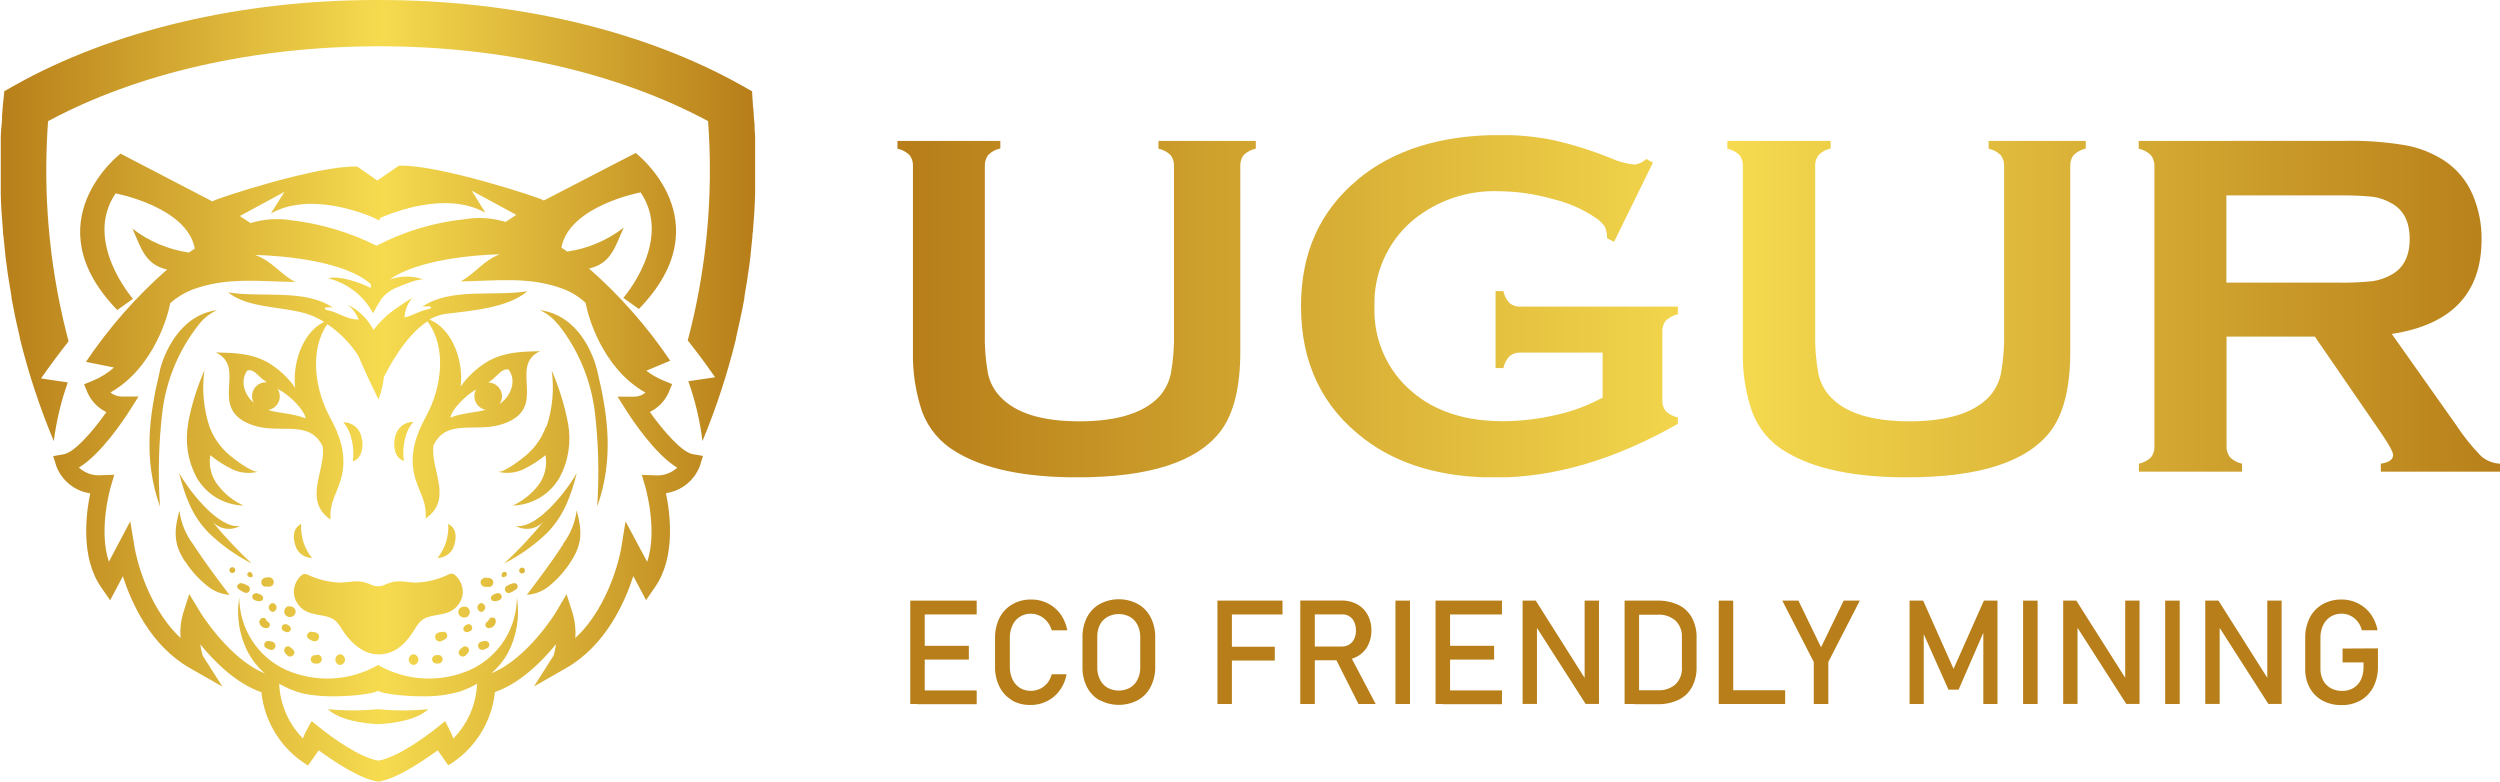 <svg xmlns="http://www.w3.org/2000/svg" xmlns:xlink="http://www.w3.org/1999/xlink" viewBox="0 0 392.22 122.64"><defs><style>.cls-1{fill:none;}.cls-2{clip-path:url(#clip-path);}.cls-3{fill:url(#Gradiente_sem_nome_2);}.cls-4{fill:#b77e19;}.cls-5{clip-path:url(#clip-path-2);}.cls-6{fill:url(#Gradiente_sem_nome_2-2);}</style><clipPath id="clip-path" transform="translate(0 0)"><path class="cls-1" d="M59.32,111.26h0a39.91,39.91,0,0,1-7.88,0c1.73,1.68,5.45,2.25,7.88,2.35h0c2.42-.1,6.14-.67,7.87-2.35a39.82,39.82,0,0,1-7.87,0Zm-9.54-8.48-.37,0a.68.68,0,0,0-.66.66.69.69,0,0,0,.66.67l.37,0a.71.71,0,0,0,.71-.71.74.74,0,0,0-.65-.71h-.06m18,.7a.71.71,0,0,0,.71.71l.37,0a.67.67,0,0,0,0-1.33l-.37,0h-.06a.75.75,0,0,0-.65.71m-14.41.85a.85.85,0,0,0,0-1.69.85.85,0,0,0,0,1.69m11.51,0a.85.85,0,0,0,0-1.69.85.85,0,0,0,0,1.69m-20.15-2.69a.62.62,0,0,0,0,.8,2.07,2.07,0,0,0,.49.49c.53.32,1.24-.34.88-.88a2.91,2.91,0,0,0-.64-.57.46.46,0,0,0-.28-.08.67.67,0,0,0-.5.24m28-.16a2.65,2.65,0,0,0-.63.57c-.37.54.34,1.2.87.88a2.07,2.07,0,0,0,.49-.49.62.62,0,0,0,.05-.8.65.65,0,0,0-.5-.24.46.46,0,0,0-.28.08m-31.18-.57a.61.61,0,0,0,.25.76l.48.22a.67.67,0,0,0,.94-.32.66.66,0,0,0-.43-.89l-.53-.12h-.15a.6.6,0,0,0-.56.36M76,100.56l-.53.12a.66.66,0,1,0,.51,1.21l.49-.22a.6.6,0,0,0-.32-1.12H76m-27.82-1a.63.63,0,0,0,.28.69,4.63,4.63,0,0,0,.7.36.72.72,0,0,0,.88-.5.73.73,0,0,0-.5-.88,4,4,0,0,0-.78-.11h0a.62.62,0,0,0-.54.45m21.35-.44a4.07,4.07,0,0,0-.78.11.73.73,0,0,0-.5.88.72.72,0,0,0,.88.5,4.3,4.3,0,0,0,.71-.36.61.61,0,0,0,.27-.69.62.62,0,0,0-.54-.45h0M44.27,98.2a.57.57,0,0,0,.2.78c.26.12.5.28.8.17a.52.52,0,0,0,.36-.63,1,1,0,0,0-.58-.53.78.78,0,0,0-.3-.07.54.54,0,0,0-.48.28m29-.21a.91.91,0,0,0-.57.53.51.51,0,0,0,.36.63c.29.11.53-.05.79-.17A.58.58,0,0,0,74,98.2a.56.56,0,0,0-.49-.28.82.82,0,0,0-.3.07m3.07-.47h0m-35.62-.1a1.11,1.11,0,0,0,1.09,1.13.52.52,0,0,0,.26-1c.06,0,0-.06-.06-.06a.55.55,0,0,1-.08-.06c-.06,0-.11-.08-.06,0l0,0h0a.69.69,0,0,0,0-.1.49.49,0,0,0-.51-.39.52.52,0,0,0-.56.54m35.84-.15s0,.1,0,.1,0,0,0,0,0,0,0,0,0,0,0,0l-.09.06s-.12.09-.06.06a.53.53,0,0,0,.26,1,1.12,1.12,0,0,0,1.1-1.13.53.53,0,0,0-.57-.54.49.49,0,0,0-.51.39M45.27,95.1h-.06a.88.88,0,0,0,0,1.68l.06,0A.9.9,0,0,0,46.39,96a.88.88,0,0,0-.91-.87l-.21,0M71.9,96a.9.9,0,0,0,1.12.86l.07,0a.88.88,0,0,0,0-1.68H73l-.2,0a.88.88,0,0,0-.92.87M42.78,96a.7.7,0,0,0,0-1.39.7.7,0,0,0,0,1.39m32.73,0a.7.7,0,0,0,0-1.39.7.7,0,0,0,0,1.39M39.59,93.47a.57.57,0,0,0,.4.7,1.76,1.76,0,0,0,.82.14.5.5,0,0,0,.44-.3.5.5,0,0,0-.1-.52,1.75,1.75,0,0,0-.42-.29l-.44-.13-.14,0a.59.59,0,0,0-.56.42M78,93.07l-.44.13a1.69,1.69,0,0,0-.41.29.46.46,0,0,0-.1.52.49.49,0,0,0,.44.3,1.74,1.74,0,0,0,.81-.14.57.57,0,0,0-.15-1.12l-.15,0M37.24,91.79a.52.52,0,0,0,.21.64,3.86,3.86,0,0,0,1,.57.6.6,0,0,0,.72-.35.63.63,0,0,0-.25-.76,4.94,4.94,0,0,0-1-.4l-.13,0a.54.54,0,0,0-.48.32m43.2-.3a4.67,4.67,0,0,0-1,.4.61.61,0,0,0-.25.76.58.58,0,0,0,.71.35,3.86,3.86,0,0,0,1-.57.51.51,0,0,0,.21-.64.53.53,0,0,0-.47-.32l-.14,0m-39.06-.82a.69.69,0,0,0-.52.68.7.7,0,0,0,.52.68l.48,0a.9.9,0,0,0,.79-.22A.76.76,0,0,0,42,90.59a4.76,4.76,0,0,0-.66.08m34.27.18a.7.7,0,0,0,0,1,.89.89,0,0,0,.79.22l.48,0a.71.71,0,0,0,.52-.68.7.7,0,0,0-.52-.68,4.76,4.76,0,0,0-.66-.08.71.71,0,0,0-.61.26m-5.35-.71a12.57,12.57,0,0,1-5,1.22c-1.43,0-2.56-.44-4,0a6,6,0,0,0-.85.32,2.57,2.57,0,0,1-2.23,0,6,6,0,0,0-.85-.32c-1.42-.44-2.56,0-4,0a12.62,12.62,0,0,1-5-1.22,1.1,1.1,0,0,0-.66-.12,1,1,0,0,0-.45.26,3.57,3.57,0,0,0-.88,1.29,3.29,3.29,0,0,0-.19,1.81A3.58,3.58,0,0,0,48.23,96c1.45.64,3.35.4,4.49,1.47a6.88,6.88,0,0,1,1,1.37c.85,1.33,2.89,3.83,5.64,3.83,3.11,0,4.78-2.5,5.63-3.83a6.54,6.54,0,0,1,1-1.37c1.13-1.07,3-.83,4.48-1.47a3.6,3.6,0,0,0,2.09-2.59,3.39,3.39,0,0,0-.2-1.81,3.45,3.45,0,0,0-.88-1.29A1,1,0,0,0,71,90h-.15a1.42,1.42,0,0,0-.52.13m-31.42-.28a.39.39,0,0,0,.17.65l.26.07a.25.25,0,0,0,.3-.3c0-.08,0-.16-.08-.24a.41.41,0,0,0-.38-.29.4.4,0,0,0-.27.11M78.76,90c0,.08-.05.16-.07.24a.24.24,0,0,0,.29.3l.26-.07a.39.39,0,0,0,.17-.65.38.38,0,0,0-.26-.11.41.41,0,0,0-.39.29M36,89.51a.46.46,0,0,0,.91,0,.46.46,0,1,0-.91,0m45.44,0a.46.46,0,1,0,.46-.46.47.47,0,0,0-.46.46m-18-3.34.08,0,.08-.13s0,0,0,0-.07.06-.12.19M46.49,86a2.79,2.79,0,0,0,2.45,1.54,7.78,7.78,0,0,1-1.69-5.36c-.15.14-1.92.84-.76,3.82m22.15,1.54A2.81,2.81,0,0,0,71.09,86c1.16-3-.61-3.68-.77-3.82a7.77,7.77,0,0,1-1.68,5.36M29,88a16.12,16.12,0,0,0,3.48,3.89A6.28,6.28,0,0,0,36,93.33c-1.3-1.72-3.95-5.2-5.7-7.94a11.21,11.21,0,0,1-2.16-5.28c-.79,3-1,5.1.85,7.93m59.36-2.65c-1.75,2.74-4.4,6.22-5.7,7.94a6.22,6.22,0,0,0,3.52-1.4A16.16,16.16,0,0,0,89.63,88c1.82-2.83,1.64-4.89.85-7.93a11.21,11.21,0,0,1-2.16,5.28M27.88,79h0a.2.2,0,0,0,0-.08Zm4.89,4.62a27.92,27.92,0,0,0,6.71,4.78,68.35,68.35,0,0,1-6.22-6.63,3.56,3.56,0,0,0,4.4.75c-3.5.49-8.25-5.94-9.56-8.3.91,3.53,2,6.71,4.67,9.4m48.16-1.1a3.55,3.55,0,0,0,4.39-.75,66,66,0,0,1-6.22,6.63,27.78,27.78,0,0,0,6.72-4.78c2.65-2.69,3.76-5.87,4.67-9.4-1.31,2.36-6.06,8.79-9.56,8.3M55.35,72.37c1.44-.42,1.77-2.37,1.36-3.81a2.88,2.88,0,0,0-2.86-2.32c1.46,1.58,1.78,4.52,1.5,6.13M62,68.5c-.4,1.45-.07,3.39,1.37,3.82-.28-1.61,0-4.56,1.5-6.14A2.9,2.9,0,0,0,62,68.5M29.53,66.43a13,13,0,0,0,1.3,8.46,8.78,8.78,0,0,0,7.39,4.43,10.53,10.53,0,0,1-4-3.16A5.94,5.94,0,0,1,33,71.41a16.79,16.79,0,0,0,3.47,2.22,5.94,5.94,0,0,0,4.08.36c-.92.29-4-2.11-4.63-2.66a10.7,10.7,0,0,1-3.06-4.41,19.64,19.64,0,0,1-.79-8.81,38.84,38.84,0,0,0-2.57,8.32m56.16.49a10.68,10.68,0,0,1-3,4.41c-.65.55-3.72,3-4.64,2.66a6,6,0,0,0,4.09-.36,17.06,17.06,0,0,0,3.47-2.22,6,6,0,0,1-1.15,4.75,10.68,10.68,0,0,1-4,3.16,8.76,8.76,0,0,0,7.38-4.43,13,13,0,0,0,1.31-8.46,39.41,39.41,0,0,0-2.57-8.32,19.5,19.5,0,0,1-.8,8.81M25.1,58.12c-1.76,7.3-2.6,14,0,21.36a81.13,81.13,0,0,1,.37-14.87,27.54,27.54,0,0,1,5.72-13.69,7.71,7.71,0,0,1,2.87-2.27c-6,.81-8.36,7-9,9.47m62.54-7.2a27.54,27.54,0,0,1,5.72,13.69,80.25,80.25,0,0,1,.37,14.87c2.6-7.35,1.76-14.06,0-21.36-.6-2.48-2.92-8.66-9-9.47a7.71,7.71,0,0,1,2.87,2.27M74.31,61.34a4,4,0,0,1,.41-.24,2,2,0,0,0-.3,1.06,2.18,2.18,0,0,0,1.8,2.14c-1.8.46-3.81.5-5.55,1.22.2-1.37,2.5-3.5,3.64-4.18m-32.38,3A2.17,2.17,0,0,0,43.55,61l.78.46c1.13.69,3.43,2.81,3.62,4.19-1.89-.8-4.09-.78-6-1.36m-3.09-6.19c1-.18,1.57.8,2.36,1.41a7,7,0,0,0,.65.46l-.16,0a2.18,2.18,0,0,0-2.17,2.18,2.12,2.12,0,0,0,.28,1.06c-1.5-1.29-2.21-3.51-1-5.09m38.59,1.26c.78-.6,1.4-1.6,2.36-1.41,1.36,1.72.38,4.22-1.41,5.43a2.14,2.14,0,0,0,.4-1.25A2.19,2.19,0,0,0,76.6,60h0c.28-.19.58-.38.86-.6M66.36,48.1c1.52-.17,1.42.15,1,.37-1.4.22-2.5,1-3.89,1.35a5,5,0,0,1,1.21-3.08,34.49,34.49,0,0,0-3.68,2.5,16.85,16.85,0,0,0-2.41,2.53,8.86,8.86,0,0,0-4-3.94,5.46,5.46,0,0,1,1.67,2.3c-2,0-3.3-1.23-5.07-1.5-.37-.23-.47-.56,1.05-.37-4.48-3-11.2-1.52-16.43-2.39C39,48.52,44.91,48,48.7,49.43a13.05,13.05,0,0,1,2.15,1.07c-3.62,1.75-5,7-4.53,10.34a14.14,14.14,0,0,0-4.33-4c-2.63-1.41-5-1.47-8.13-1.55,5.08,2.42-1.48,8.85,5.72,11.39,4.34,1.53,9-1,11.06,3.4.46,3.84-3.16,8.37,1.21,11.44-.18-3,1.2-4.22,1.8-7,.71-3.25-.33-6.24-1.85-9-2.43-4.44-3.27-10.6-.45-14.66a17.18,17.18,0,0,1,4.9,5c.3.8.71,1.61.94,2.17.67,1.56,1.46,3.08,2.2,4.63a14.83,14.83,0,0,0,.85-3.55c.51-.93,3.12-6.29,6.82-8.69,3.07,4.06,2.26,10.39-.23,14.93-1.53,2.78-2.57,5.76-1.86,9,.61,2.77,2,4,1.81,7,4.36-3.06.76-7.59,1.21-11.42C70,65.52,74.7,68,79,66.48c7.21-2.53.65-9,5.73-11.39-3.11.08-5.51.14-8.13,1.56a14.15,14.15,0,0,0-4.34,4c.5-3.49-1-8.92-4.88-10.51a6.89,6.89,0,0,1,2.5-.89c4.09-.51,9.75-.92,12.87-3.56-5.23.86-12-.6-16.43,2.38M72,108.55a16.08,16.08,0,0,0,2.84-1.27v.16a13,13,0,0,1-3.71,8.41,9,9,0,0,0-.48-1.1l-.81-1.62-1.41,1.13c-1.59,1.28-6.12,4.6-9.06,5.07-3-.47-7.48-3.79-9.07-5.07l-1.41-1.13L48,114.75a9,9,0,0,0-.48,1.1,13,13,0,0,1-3.71-8.41v-.16a16.08,16.08,0,0,0,2.84,1.27c4.09,1.35,12,.43,12.64-.18.42.38,3.61.87,6.94.87a19.42,19.42,0,0,0,5.69-.69m6.66-68.71c-2.71.94-4,3.08-6.32,4.31,5.71-.08,10.78-.84,16.18,1.21a10.67,10.67,0,0,1,3.42,2.14l.26,1.09c.09.39,2.15,9.11,9.15,13a2.67,2.67,0,0,1-1.76.64H96.88l1.43,2.25c.8,1.25,4.43,6.79,7.94,8.89a4.6,4.6,0,0,1-3.56,1.2l-2-.07.59,2c0,.08,1.92,6.64.26,11.65L98.14,81.8l-.7,4.3c0,.09-1.52,8.74-7.18,14a10.79,10.79,0,0,0-.37-3.74l-1-3.14L87.24,96c0,.08-4.58,7.42-10.14,9.62a11.54,11.54,0,0,0,2.56-3.14,13.87,13.87,0,0,0,1.43-8.75,12.51,12.51,0,0,1-7.23,11.32,16.05,16.05,0,0,1-14.54-.71,16.07,16.07,0,0,1-14.55.71,12.52,12.52,0,0,1-7.23-11.32A13.81,13.81,0,0,0,39,102.51a11.18,11.18,0,0,0,2.56,3.14C36,103.45,31.44,96.11,31.39,96l-1.7-2.8-1,3.14a11,11,0,0,0-.37,3.74c-5.65-5.27-7.16-13.92-7.17-14l-.71-4.3-3.36,6.35c-1.66-5,.24-11.57.27-11.65l.58-2-2,.07a4.57,4.57,0,0,1-3.55-1.2c3.5-2.1,7.14-7.64,7.93-8.89l1.43-2.25H19.09a2.69,2.69,0,0,1-1.76-.64c7-3.94,9.06-12.66,9.15-13l.22-1a11.58,11.58,0,0,1,3.46-2.13c5.4-2,10.47-1.29,16.18-1.2C44,43.07,42.73,40.93,40,40c4.3.1,14.22.94,18.18,4.59a3.24,3.24,0,0,1,0,.59c-1.61-.82-4.94-2-6.7-1.52a11,11,0,0,1,7.06,5.49,21.79,21.79,0,0,1,1.28-2.22,5.63,5.63,0,0,1,2.5-1.85c1-.38,3-1.32,4.1-1.24a8,8,0,0,0-5.27,0c4.36-3.11,13.37-3.87,17.41-3.95M74,29.91l7,3.8-1.67,1.11a14,14,0,0,0-6.4-.43,38.34,38.34,0,0,0-13.84,4.16,40.76,40.76,0,0,0-13.4-4A14.15,14.15,0,0,0,39.3,35l-1.67-1.11,7-3.79-2.13,3.39c6.09-3.42,14.47-.09,16.57.85v.08l.09,0,.41.19v-.38c2.11-.94,10.49-4.27,16.57-.86Zm11.29,1.56a.13.13,0,0,0-.05-.06C84.67,31,68.52,25.71,62.57,26L59.2,28.32l-3.14-2.18c-6-.28-22.1,5-22.68,5.42a.09.09,0,0,0,0,.07L18.9,24.1S5,34.81,18.4,48.64l2.46-1.76s-7.87-9-2.72-16.54c0,0,11.23,2.11,12.42,8.66l-.92.62a18.92,18.92,0,0,1-8.87-3.75c1.32,2.79,1.85,5.6,5.44,6.42A74.4,74.4,0,0,0,13.49,56.77l4.4.89a11.85,11.85,0,0,1-3.33,2.07l-1.37.56.57,1.37a6.27,6.27,0,0,0,2.93,3c-2.12,3-5,6.32-6.7,6.61l-1.64.29.5,1.6a6.7,6.7,0,0,0,5.31,4.24c-.67,3.21-1.56,10.09,1.74,14.78l1.38,2,2-3.77c1.35,4.21,4.34,10.86,10.47,14.38l5.15,2.94-3.1-4.87a12.62,12.62,0,0,1-.38-1.78c2.18,2.68,5.6,6.14,9.59,7.52a15.29,15.29,0,0,0,7.32,11.5L50,117.72l.12.09v0c2.17,1.55,6.23,4.36,9.22,4.83h0c3-.47,7-3.28,9.21-4.83v0s0,0,0,0l.12-.09,1.66,2.35a15.29,15.29,0,0,0,7.32-11.5c4-1.38,7.41-4.84,9.59-7.52a12.62,12.62,0,0,1-.38,1.78l-3.09,4.87,5.14-2.94C95,101.24,98,94.59,99.36,90.38l2,3.77,1.38-2c3.3-4.69,2.41-11.57,1.74-14.78a6.7,6.7,0,0,0,5.31-4.24l.5-1.6-1.64-.29c-1.66-.29-4.58-3.62-6.7-6.61a6.21,6.21,0,0,0,2.93-3l.57-1.37-1.37-.56a11.56,11.56,0,0,1-2.68-1.54l3.75-1.57A75.14,75.14,0,0,0,92.42,42.13c3.59-.82,4.12-3.62,5.44-6.42A18.92,18.92,0,0,1,89,39.47c-.31-.22-.61-.42-.92-.62,1.19-6.56,12.42-8.67,12.42-8.67,5.15,7.58-2.71,16.55-2.71,16.55l2.44,1.75C113.65,34.66,99.73,24,99.73,24ZM59.31,0h-.15C37.87,0,17.69,4.75,2.32,13.38l-1.66.94,0,.19h0L.46,16.41C.41,17,.37,17.58.32,18.16c0,.23,0,.46,0,.69L.18,20.32.12,21.45c0,.47,0,.93,0,1.39s0,.8,0,1.19c0,.86,0,1.73,0,2.58,0,1,0,2,0,3l0,.75c0,1,.07,2,.13,3v0c.06,1,.14,1.95.22,2.92,0,.26,0,.51.07.76.09,1,.19,2,.3,2.93a.52.52,0,0,0,0,.11c.11.94.24,1.87.37,2.81l.12.78c.15,1,.3,1.89.47,2.84l0,.21c.16.9.34,1.79.52,2.68.06.27.12.54.17.81.2.91.4,1.82.62,2.72l0,.11h0A108.89,108.89,0,0,0,8.44,69.2,43.61,43.61,0,0,1,10.64,60l-4.2-.63q2.2-3.15,4.32-5.82a104.41,104.41,0,0,1-3.5-26.9c0-2.54.1-5.1.28-7.64C21.63,11.43,39.92,7.29,59.31,7.26S97,11.43,111.09,19c.18,2.54.28,5.1.28,7.64a104.33,104.33,0,0,1-3.47,26.77c1.41,1.77,2.84,3.69,4.29,5.78l-4.2.62a44.25,44.25,0,0,1,2.22,9.39,109.62,109.62,0,0,0,5.27-16.12h0l0-.11c.21-.9.42-1.81.61-2.72.06-.27.12-.54.17-.81.19-.89.37-1.78.53-2.68,0-.07,0-.14,0-.21.17-1,.32-1.89.47-2.84,0-.26.08-.52.11-.78.14-.94.27-1.87.38-2.81,0,0,0-.08,0-.11.11-1,.21-2,.3-2.93,0-.25,0-.5.07-.76.08-1,.16-1.94.22-2.92v0c.06-1,.1-2,.13-3,0-.25,0-.5,0-.75,0-1,0-2,0-3,0-.85,0-1.72,0-2.58,0-.4,0-.81,0-1.21s0-.91,0-1.37-.05-.75-.07-1.13,0-1-.08-1.47l-.06-.67c0-.6-.08-1.19-.14-1.77L118,14.52h0v-.19l-1.66-.94C100.94,4.75,80.75,0,59.47,0h-.16"/></clipPath><linearGradient id="Gradiente_sem_nome_2" x1="-223.92" y1="359.73" x2="-222.92" y2="359.73" gradientTransform="matrix(118.63, 0, 0, -118.63, 26563.25, 42735.07)" gradientUnits="userSpaceOnUse"><stop offset="0" stop-color="#b77e19"/><stop offset="0.51" stop-color="#f6db4f"/><stop offset="1" stop-color="#b77e19"/></linearGradient><clipPath id="clip-path-2" transform="translate(0 0)"><path class="cls-1" d="M181.75,22.11v1.22a3.81,3.81,0,0,1,1.9,1,2.59,2.59,0,0,1,.53,1.78V52a32.27,32.27,0,0,1-.49,6.63,7.81,7.81,0,0,1-1.82,3.59q-3.65,3.87-12.5,3.88t-12.46-3.88A7.51,7.51,0,0,1,155,58.6a32.27,32.27,0,0,1-.49-6.63V26.1a2.67,2.67,0,0,1,.54-1.8,3.63,3.63,0,0,1,1.89-1V22.11H140.8v1.22a3.86,3.86,0,0,1,1.9,1,2.65,2.65,0,0,1,.53,1.78V55.16a27.62,27.62,0,0,0,1.44,9.43,12.19,12.19,0,0,0,5.32,6.3q6.57,4,19,4,17.13,0,22.6-7.37,3-4.11,3-12.35V26.1a2.65,2.65,0,0,1,.53-1.78,3.86,3.86,0,0,1,1.9-1V22.11Zm130.24,0v1.22a3.77,3.77,0,0,1,1.89,1,2.6,2.6,0,0,1,.54,1.78V52a32.12,32.12,0,0,1-.5,6.63,7.71,7.71,0,0,1-1.82,3.59q-3.64,3.87-12.5,3.88t-12.46-3.88a7.58,7.58,0,0,1-1.86-3.59,32.12,32.12,0,0,1-.5-6.63V26.1a2.62,2.62,0,0,1,.55-1.8,3.63,3.63,0,0,1,1.88-1V22.11H271v1.22a3.86,3.86,0,0,1,1.9,1,2.59,2.59,0,0,1,.53,1.78V55.16a27.37,27.37,0,0,0,1.45,9.43,12.17,12.17,0,0,0,5.31,6.3q6.58,4,19,4,17.13,0,22.61-7.37,3-4.11,3-12.35V26.1a2.59,2.59,0,0,1,.53-1.78,3.77,3.77,0,0,1,1.9-1V22.11Zm37.3,8.55h17.48a47.72,47.72,0,0,1,5.49.21,8.15,8.15,0,0,1,2.9,1q2.89,1.56,2.89,5.62t-2.89,5.62a8.36,8.36,0,0,1-2.92,1,44.79,44.79,0,0,1-5.47.23H349.29Zm-13.75-8.55v1.22a3.86,3.86,0,0,1,1.9,1A2.65,2.65,0,0,1,338,26.1V70a2.61,2.61,0,0,1-.53,1.75,3.94,3.94,0,0,1-1.9,1V74h16.18V72.75a3.8,3.8,0,0,1-1.88-1,2.64,2.64,0,0,1-.55-1.77V52.81h13.85l10.5,15.27c1.19,1.75,1.78,2.85,1.78,3.31,0,.71-.64,1.16-1.93,1.36V74h18.73V72.75a4.88,4.88,0,0,1-3-1.19,32.68,32.68,0,0,1-3.89-4.85L375.24,52.39q14.1-2.16,14.09-14.85a17.39,17.39,0,0,0-1.4-7,12.06,12.06,0,0,0-4.48-5.36,16.69,16.69,0,0,0-6.06-2.39,50.56,50.56,0,0,0-9.41-.69ZM213,28.19q-8.89,7.36-8.89,19.83,0,13.38,10,20.9,7.93,6,20.5,6,13.86,0,28.63-8.43v-1a3.84,3.84,0,0,1-1.91-1,2.66,2.66,0,0,1-.53-1.79V52.09a2.58,2.58,0,0,1,.55-1.79,4,4,0,0,1,1.89-1V48.1H238.62a2.57,2.57,0,0,1-1.76-.52,3.88,3.88,0,0,1-1-1.91h-1.22V57.75h1.22a3.93,3.93,0,0,1,1-1.9,2.53,2.53,0,0,1,1.77-.53h12.8v7.06a27.73,27.73,0,0,1-7.22,2.7,36.65,36.65,0,0,1-8.47,1q-8.82,0-14.21-4.63a16.6,16.6,0,0,1-5.89-13.25,17,17,0,0,1,6-13.62A20.06,20.06,0,0,1,235.16,30a32.05,32.05,0,0,1,8.47,1.23,20.48,20.48,0,0,1,6.79,3,5.07,5.07,0,0,1,1.37,1.34,4.35,4.35,0,0,1,.34,1.8l1.1.57,6.1-12.43-1.06-.57a3.11,3.11,0,0,1-1.86.88,12,12,0,0,1-3.69-1A57.6,57.6,0,0,0,243.77,22a40.69,40.69,0,0,0-8.37-.82q-14,0-22.42,7"/></clipPath><linearGradient id="Gradiente_sem_nome_2-2" x1="-223.92" y1="359.73" x2="-222.92" y2="359.73" gradientTransform="matrix(251.42, 0, 0, -251.42, 56440.71, 90493.63)" xlink:href="#Gradiente_sem_nome_2"/></defs><title>Ativo 1</title><g id="Camada_2" data-name="Camada 2"><g id="Camada_1-2" data-name="Camada 1"><g class="cls-2"><rect class="cls-3" width="118.63" height="122.64"/></g><path class="cls-4" d="M142.81,94.23h2.27v16.22h-2.27Zm1.1,0h9.32V96.4h-9.32Zm0,7.09H152v2.16h-8.09Zm0,7h9.32v2.16h-9.32Z" transform="translate(0 0)"/><path class="cls-4" d="M158.81,109.87a5,5,0,0,1-2-2.12,6.84,6.84,0,0,1-.7-3.18v-4.45a6.89,6.89,0,0,1,.7-3.18,5.13,5.13,0,0,1,2-2.12,5.74,5.74,0,0,1,3-.76,5.56,5.56,0,0,1,2.57.6,5.48,5.48,0,0,1,2,1.69,6.35,6.35,0,0,1,1.06,2.54H165a3.62,3.62,0,0,0-.71-1.36,3.4,3.4,0,0,0-1.16-.92,3.11,3.11,0,0,0-1.39-.32,3.09,3.09,0,0,0-2.9,1.82,4.71,4.71,0,0,0-.41,2v4.45a4.71,4.71,0,0,0,.41,2,3.2,3.2,0,0,0,1.16,1.35,3.24,3.24,0,0,0,1.74.47,3.29,3.29,0,0,0,2.55-1.19,3.55,3.55,0,0,0,.71-1.41h2.33a6.12,6.12,0,0,1-1.07,2.53,5.38,5.38,0,0,1-2,1.69,5.55,5.55,0,0,1-2.56.6,5.74,5.74,0,0,1-3-.75" transform="translate(0 0)"/><path class="cls-4" d="M172.53,109.88a5.09,5.09,0,0,1-2-2.1,6.7,6.7,0,0,1-.7-3.14V100a6.73,6.73,0,0,1,.7-3.14,5.06,5.06,0,0,1,2-2.09,6.34,6.34,0,0,1,6,0,5,5,0,0,1,2,2.09,6.73,6.73,0,0,1,.71,3.14v4.6a6.7,6.7,0,0,1-.71,3.14,5.07,5.07,0,0,1-2,2.1,6.41,6.41,0,0,1-6,0m4.76-1.95a3,3,0,0,0,1.18-1.29,4.18,4.18,0,0,0,.42-1.92V100a4.25,4.25,0,0,0-.42-1.93,3,3,0,0,0-1.18-1.28,3.71,3.71,0,0,0-3.54,0A3,3,0,0,0,172.57,98a4.25,4.25,0,0,0-.42,1.93v4.75a4.18,4.18,0,0,0,.42,1.92,3,3,0,0,0,1.18,1.29,3.71,3.71,0,0,0,3.54,0" transform="translate(0 0)"/><path class="cls-4" d="M191,94.23h2.27v16.22H191Zm1.11,0h9.1V96.4h-9.1Zm0,7.23H200v2.17h-7.87Z" transform="translate(0 0)"/><path class="cls-4" d="M204,94.22h2.28v16.23H204Zm1,7.21h5.53a2.2,2.2,0,0,0,1.15-.31,2.12,2.12,0,0,0,.78-.89,3.08,3.08,0,0,0,.27-1.32,3.13,3.13,0,0,0-.27-1.33,2,2,0,0,0-1.93-1.19H205V94.22h5.44a5,5,0,0,1,2.47.58,4.1,4.1,0,0,1,1.65,1.65,4.92,4.92,0,0,1,.59,2.46,5,5,0,0,1-.59,2.46,4.09,4.09,0,0,1-1.66,1.64,5,5,0,0,1-2.46.58H205Zm4.42,1.66,2.26-.51,4.15,7.87h-2.7Z" transform="translate(0 0)"/><rect class="cls-4" x="218.93" y="94.23" width="2.28" height="16.22"/><path class="cls-4" d="M225.22,94.23h2.28v16.22h-2.28Zm1.11,0h9.31V96.4h-9.31Zm0,7.09h8.08v2.16h-8.08Zm0,7h9.31v2.16h-9.31Z" transform="translate(0 0)"/><polygon class="cls-4" points="238.88 94.23 240.94 94.23 248.87 106.77 248.61 107.06 248.61 94.23 250.86 94.23 250.86 110.44 248.77 110.44 240.86 98.09 241.13 97.8 241.13 110.44 238.88 110.44 238.88 94.23"/><path class="cls-4" d="M254.88,94.23h2.27v16.22h-2.27Zm1.54,14.06h3.67a3.91,3.91,0,0,0,2.78-.93,3.44,3.44,0,0,0,1-2.63V100a3.44,3.44,0,0,0-1-2.63,3.91,3.91,0,0,0-2.78-.93h-3.67V94.23H260a7.59,7.59,0,0,1,3.34.68,4.76,4.76,0,0,1,2.1,2,6.32,6.32,0,0,1,.73,3.15v4.59a6.32,6.32,0,0,1-.73,3.15,4.66,4.66,0,0,1-2.11,2,7.46,7.46,0,0,1-3.34.68h-3.59Z" transform="translate(0 0)"/><path class="cls-4" d="M269.65,94.23h2.27v16.22h-2.27Zm1.14,14.06h9.28v2.16h-9.28Z" transform="translate(0 0)"/><polygon class="cls-4" points="286.84 103.86 286.84 110.45 284.56 110.45 284.56 103.86 279.62 94.23 282.15 94.23 285.7 101.55 289.25 94.23 291.78 94.23 286.84 103.86"/><polygon class="cls-4" points="311.25 94.23 313.38 94.23 313.38 110.45 311.16 110.45 311.16 98.31 311.27 99.02 307.28 108.2 305.69 108.2 301.7 99.24 301.81 98.31 301.81 110.45 299.59 110.45 299.59 94.23 301.72 94.23 306.49 104.94 311.25 94.23"/><rect class="cls-4" x="317.4" y="94.23" width="2.28" height="16.22"/><polygon class="cls-4" points="323.69 94.23 325.75 94.23 333.69 106.77 333.42 107.06 333.42 94.23 335.67 94.23 335.67 110.44 333.59 110.44 325.68 98.09 325.94 97.8 325.94 110.44 323.69 110.44 323.69 94.23"/><rect class="cls-4" x="339.69" y="94.23" width="2.28" height="16.22"/><polygon class="cls-4" points="345.98 94.23 348.05 94.23 355.98 106.77 355.71 107.06 355.71 94.23 357.96 94.23 357.96 110.44 355.88 110.44 347.97 98.09 348.24 97.8 348.24 110.44 345.98 110.44 345.98 94.23"/><path class="cls-4" d="M373.07,101.72v2.83a6.91,6.91,0,0,1-.7,3.19,5.12,5.12,0,0,1-2,2.13,5.85,5.85,0,0,1-3,.75,6.16,6.16,0,0,1-3-.71,5,5,0,0,1-2-2,6.05,6.05,0,0,1-.71-3v-4.79a6.89,6.89,0,0,1,.7-3.18,5.09,5.09,0,0,1,2-2.12,5.82,5.82,0,0,1,3-.76,5.63,5.63,0,0,1,2.58.6,5.51,5.51,0,0,1,2,1.69,6.46,6.46,0,0,1,1.07,2.53h-2.47a3.46,3.46,0,0,0-.68-1.4,3.33,3.33,0,0,0-1.13-.89,3.13,3.13,0,0,0-1.34-.31,3.31,3.31,0,0,0-1.76.48,3.22,3.22,0,0,0-1.17,1.35,4.57,4.57,0,0,0-.41,2v4.79a3.8,3.8,0,0,0,.42,1.83,3,3,0,0,0,1.2,1.23,3.59,3.59,0,0,0,1.79.43,3.36,3.36,0,0,0,1.76-.45,3,3,0,0,0,1.18-1.31,4.73,4.73,0,0,0,.41-2v-.71h-3.29v-2.17Z" transform="translate(0 0)"/><g class="cls-5"><rect class="cls-6" x="140.8" y="21.2" width="251.42" height="53.68"/></g></g></g></svg>
